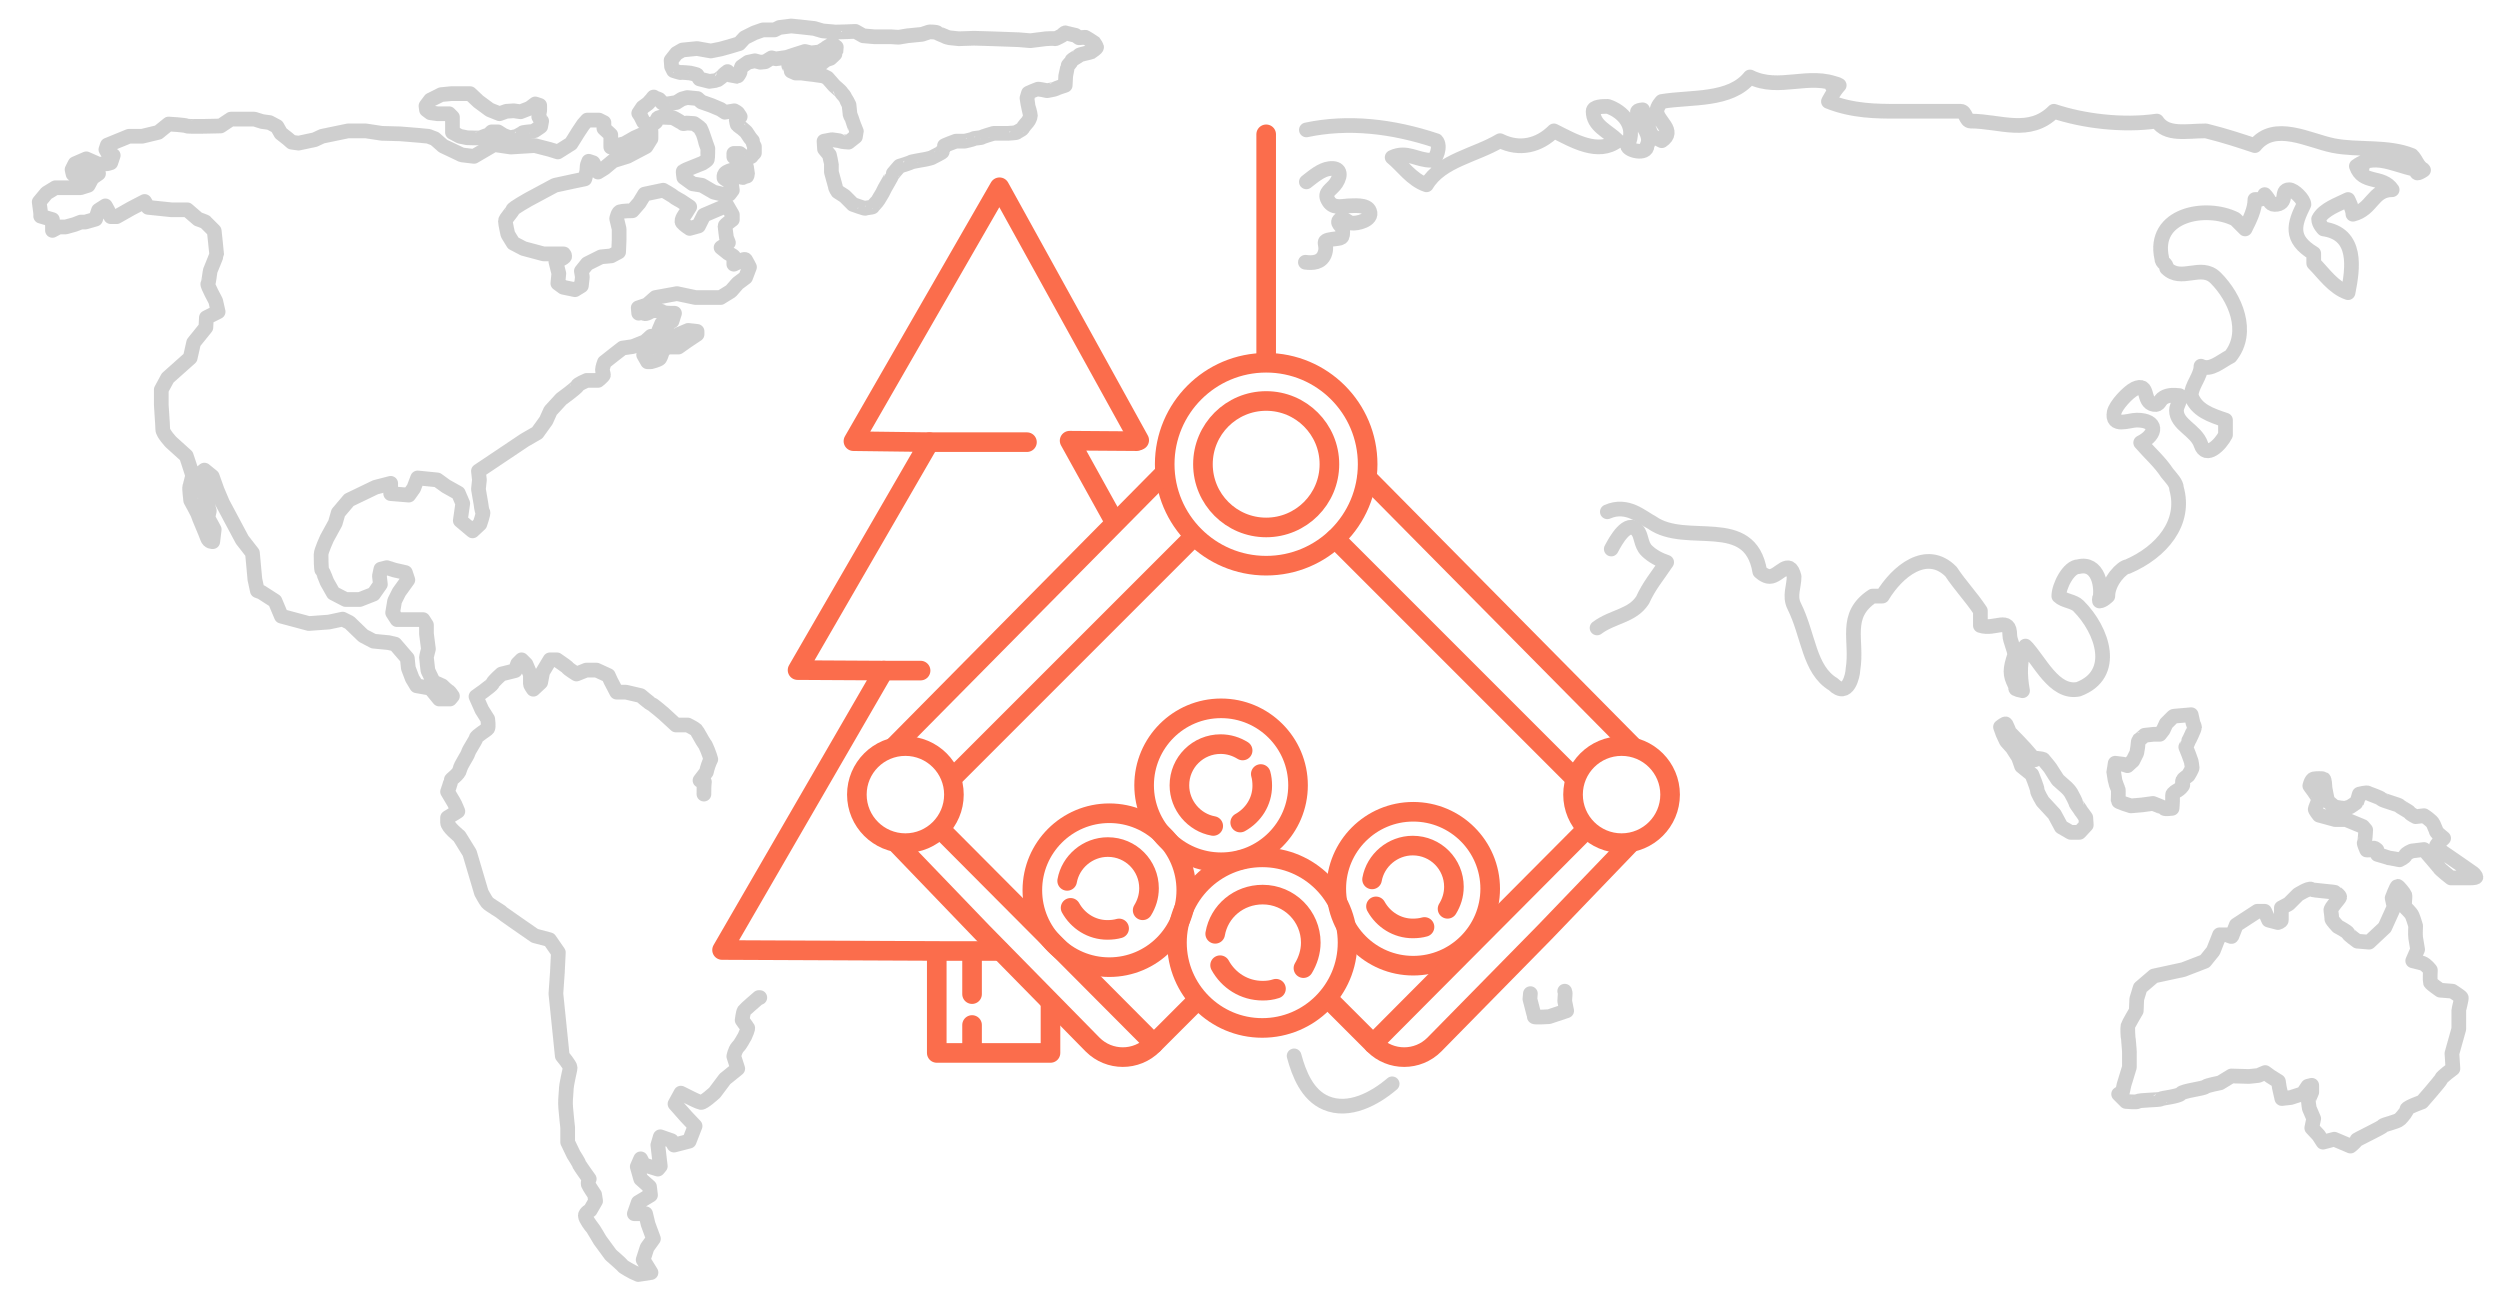 <?xml version="1.0" encoding="utf-8"?>
<!-- Generator: Adobe Illustrator 21.1.0, SVG Export Plug-In . SVG Version: 6.00 Build 0)  -->
<svg version="1.1" id="Layer_1" xmlns="http://www.w3.org/2000/svg" xmlns:xlink="http://www.w3.org/1999/xlink" x="0px" y="0px"
	 viewBox="0 0 510 266.7" style="enable-background:new 0 0 510 266.7;" xml:space="preserve">
<style type="text/css">
	.st0{opacity:0.7;}
	.st1{fill:none;stroke:#BBBBBB;stroke-width:3;stroke-linecap:round;stroke-linejoin:round;stroke-miterlimit:10;}
	.st2{fill:none;stroke:#FB6D4C;stroke-width:4;stroke-linecap:round;stroke-linejoin:round;stroke-miterlimit:10;}
</style>
<g class="st0">
	<path class="st1" d="M40.4,44.7l-2.2-1.9H35l-4.8-0.5l-0.7-1.2l-2.7,1.4l-3,1.7h-1.2L22,42.9L21.5,42l-1.4,0.9l-0.6,1.8l-2.1,0.6
		h-0.9l-1.3,0.5l-1.8,0.5H12L10.7,47v-0.6v-1.1v-0.5l-2.4-0.7v-0.6L8,41.2l1.5-1.8l1.8-1.1h2.6h2.5l1.6-0.5l0.8-1.5l1.3-0.9
		l-0.6-0.8l-1,0.5l-0.8,0.5l-2.8-0.1l-0.2-0.9l0.6-1.2l2.3-1l2.5,1.1l1.8-0.1l0.7-0.2l0.5-1.5L22,31.2l-0.4-0.7l0.3-0.9l4.4-1.8H29
		l3.3-0.8l2.1-1.7c0,0,3.5,0.2,3.7,0.4c0.2,0.2,6.9,0,6.9,0l2.1-1.4h2.7h2.1l1.6,0.5L55,25l1.5,0.8l0.8,1.4l1.4,1.1l0.8,0.7l1.4,0.2
		l3.3-0.7l1.5-0.7l5.3-1.1h3.6l3.3,0.5l3.7,0.1l3.7,0.3l2.1,0.2l1.3,0.5l1.7,1.5l1.7,0.8l2.1,1l2.5,0.3l4.1-2.4l3.4,0.5l4.9-0.3
		l3.1,0.8l1.6,0.5l0.8-0.5l1.9-1.2l1.5-2.4l1-1.5l0.8-0.9h2.4l1,0.5v1.2l1.4,1.3v1V30l2.8-0.7l2.1-1.2l1.8-0.8l1.5-0.5v1.5l-1,1.6
		l-3.8,2l-2.9,0.9l-1.8,1.5l-1.3,0.8l-1-1.9l-0.9-0.3l-0.3,0.8l-0.1,1.3l-0.4,1.5l-2.4,0.5l-3.7,0.8l-5.4,2.9c0,0-3.2,1.8-3.2,2.1
		s-1.5,1.8-1.5,2.3s0.5,2.7,0.5,2.7l1.1,1.8l2.1,1.1l4.1,1.1h2.6h1.5c0,0,0.2,0.2,0.2,0.5s-1.8,1.1-1.8,1.1l0.6,2.4l-0.2,2l1.1,0.8
		l2.4,0.5l1.3-0.8l0.2-1.8l-0.2-1.2l1.2-1.5l2.8-1.4l2.1-0.2l1.5-0.8l0.1-2.4v-2.3l-0.5-2.1c0,0,0.3-1.5,0.8-1.4
		C127.1,43,129,43,129,43l1.4-1.6l1.1-1.8l3.8-0.8c0,0,1.9,1.1,2.1,1.3s1.5,0.9,1.5,0.9l1.8,1.2l-0.8,1.3c0,0-1.1,1.4-0.7,1.9
		s1.5,1.2,1.5,1.2l1.8-0.5l1.1-2.2l4.7-2l1.1,1.9v1c0,0-1.5,1.1-1.5,1.3s0.3,2.4,0.3,2.4l0.4,1l-1.5,1l1.5,1.2c0,0,1.1,0.5,1.1,0.7
		s0,1.5,0,1.5l1.3-0.6c0,0,0.9-0.6,1.1-0.3s0.8,1.5,0.8,1.5l-0.8,2.1l-1.6,1.2l-1.4,1.6l-2.1,1.3h-5.1l-3.8-0.8l-4.4,0.8l-1.7,1.5
		l-1.8,0.6l0.1,1.1c0,0,0.9-0.4,1.1,0s1.6-0.5,1.6-0.5s1.8-0.1,2.1,0.2c0.2,0.3,1.7,0.3,1.7,0.3h0.8l-0.5,1.6L135,66l-0.6,1.4
		l1.4,0.5l2.3,0.9l0.4-0.6l1.9-0.8l1.8,0.2v0.6l-2.1,1.4l-1.7,1.2h-1.9h-0.6l-0.8,1c0,0-0.3,1-0.5,1.3s-1.8,0.7-1.8,0.7h-0.7
		l-0.8-1.4l0.8-1l0.9-1.2c0,0,0.7-0.8,0.9-0.8s-1.1-0.8-1.1-0.8l-1.2,1.1l-2.5,1L127,71l-1.8,1.4l-1.9,1.5c0,0-0.4,1.1-0.4,1.5
		s0.2,0.9,0.2,1.1s-1.1,1.1-1.1,1.1h-2.3c0,0-1.9,0.8-1.9,1.1s-3.3,2.7-3.3,2.7l-2.2,2.4l-0.9,2l-1.8,2.5l-2.6,1.5l-9.4,6.3l0.2,1.8
		l-0.2,1.9l0.5,2.9c0,0,0.2,1.7,0.4,1.8c0.2,0.1-0.6,2.4-0.6,2.4l-1.5,1.4l-2.5-2.1l0.5-3.5l-0.9-2.1L91,99.2l-1.8-1.3l-4-0.4
		l-0.8,2.1l-1,1.4l-3.7-0.3v-2.1l-3.1,0.8l-5.4,2.6l-2.2,2.6l-0.6,2.1l-1.7,3.1c0,0-1.2,2.6-1.2,3.3s0,3.1,0.2,3.3
		c0.2,0.2,1,2.3,1,2.3L68,121l2.5,1.3h2.9l2.8-1.1l1.4-2l-0.2-1.7l0.3-1.4l1.2-0.3l1.6,0.5l2.2,0.5l0.5,1.5l-1.8,2.5l-0.9,1.8
		l-0.4,2.4l0.9,1.4h3.2h2.1l0.7,1.1v1.8l0.4,3.1c0,0-0.4,1.5-0.4,1.7s0.3,2.7,0.3,2.7l1.1,2.3l1.8,0.8c0,0,1.1,1.1,1.3,1.1
		c0.2,0.1,0.8,1,0.8,1l-0.5,0.6h-2.2l-1.8-2.2l-2.8-0.5l-0.9-1.5l-0.8-2.1l-0.2-2l-2.5-2.9l-1.3-0.3l-3.1-0.3l-2.1-1.1l-2.8-2.7
		l-1.4-0.7l-2.8,0.6l-4.1,0.3l-5.6-1.5l-1.3-3.1l-2.8-1.8l-0.8-0.3l-0.5-2.3l-0.5-5.4l-2.1-2.7l-4-7.5l-1.1-2.6l-1-2.8l-1.6-1.3
		l-0.6,0.5l-0.9,1.1l0.8,1.9l0.8,1.7l0.9,3.1l-0.3,1.4l1.3,2.4l-0.3,2.5c0,0-0.8,0.1-1.1-0.8s-1.8-4.3-1.9-4.7
		c-0.1-0.4-1.5-2.9-1.5-2.9s-0.3-2.5-0.2-2.8c0.1-0.2,0.6-2.3,0.6-2.3l-0.8-2.5L38,93l-3.1-2.8c0,0-1.7-1.8-1.7-2.6s-0.3-4.7-0.3-5
		s0-3.1,0-3.1l1.3-2.4l4.6-4.1l0.7-3.1l2.5-3.1l0.1-2l2.4-1.2L44,61.4c0,0-1.8-3.3-1.6-3.5s0.4-2.4,0.5-2.7s1.3-3.1,1.3-3.3
		s-0.5-4.8-0.5-4.8s-1.6-1.6-1.8-1.8C42.1,45.3,40.4,44.7,40.4,44.7z"/>
	<path class="st1" d="M102.7,27.6l-1.1-0.7h-1.3l-0.6,0.6c0,0-1.5,0.5-1.6,0.6s-2.8,0-2.8,0l-1.5-0.3L92.3,27c0,0,0-1.4,0-1.6
		s0-1.5,0-1.5l-0.7-0.7h-2.4L87.8,23L87,22.4l-0.1-0.8l0.9-1.2l2.2-1.1l2.1-0.2h2h1.8l1.7,1.6l2.3,1.7l2,0.8l1.4-0.5l1.5-0.1
		l1.4,0.2l1.8-0.7l1.2-0.9l0.9,0.3v1c0,0-0.2,1.2-0.2,1.3c0,0.1,0.6,0.9,0.6,0.9l-0.2,1.1c0,0-1.4,1-1.5,1c-0.2,0-2.2,0.2-2.2,0.3
		s-0.7,0.4-1,0.6s-1.6,0.4-1.6,0.4L102.7,27.6z"/>
	<path class="st1" d="M141.6,25.2l-1.5-0.1c0,0-0.7,0.2-0.8,0.1s-1.3-0.8-1.3-0.8s-0.7-0.4-0.8-0.4s-2.4-0.1-2.4-0.1
		s-0.5,0.1-0.6,0.2s-0.2,0.4-0.3,0.6c-0.1,0.3-0.7,0.6-0.7,0.6l-1.1,0.1l-0.8-0.5l-0.6-1.2l-0.4-0.6l0.8-1.2l1.1-0.8l0.9-1
		c0,0,0.2-0.4,0.3-0.3s1.1,0.5,1.1,0.5l0.6,0.7c0,0.1,1.1,0.2,1.1,0.2l1.8-0.3l1.1-0.7l1.1-0.3l2.1,0.2l0.8,0.7l2,0.7l1.9,0.8
		c0,0,0.7,0.5,0.9,0.6c0.1,0,1.9-0.3,1.9-0.3s0.8,0.4,0.8,0.6c0.1,0.1,0.4,0.6,0.4,0.6l-0.8,0.8c0,0.1,0.2,0.8,0.2,0.8
		c0,0.1,1,0.8,1,0.8l0.8,0.7l0.8,1.2c0,0,0.4,0.5,0.5,0.6c0,0.1,0.4,1.2,0.4,1.2v1.3c0,0-0.6,0.6-0.6,0.7c0,0.1-1.1,0.4-1.1,0.4
		l-1.3-1h-1.2c0,0.1,0,0.6,0,0.7c0,0.1,0.8,0.4,0.8,0.4l0.6,0.7l0.6,0.6l0.6,0.4c0,0,0.2,1.2,0.2,1.3s-0.1,0.6-0.2,0.6
		s-0.6,0.3-0.9,0.2c-0.2-0.1-1.2-0.6-1.2-0.6l-0.9-0.9c0,0-1.1,0.3-1.4,0.7s-0.2,0.7-0.2,0.9c0.1,0.2,1.5,0.9,1.5,0.9l0.1,0.9
		l0.1,0.7l-0.6,0.8h-1.5l-1.7-0.4l-2.4-1.4l-1.9-0.3l-1.8-1.3c0,0-0.2-1.2-0.1-1.3c0.1-0.1,3.9-1.6,3.9-1.6s1-0.6,1-0.8
		c0.1-0.2,0.1-2.2,0.1-2.2s-0.7-1.9-0.7-2s-0.7-2-0.8-2.1C142.9,26.1,141.6,25.2,141.6,25.2z"/>
	<path class="st1" d="M154,12.4l-1.4,0.3l-1.3,0.9c0,0-0.3,0.7-0.3,1c0,0.2-0.5,1-0.6,1s-1.5-0.3-1.5-0.3s-0.5-0.8-0.5-0.7
		c-0.1,0.1-0.9,0.7-0.9,0.8s-1.2,1-1.3,1s-1.5,0.2-1.5,0.2l-2-0.5l-0.5-0.8c0-0.1-1.4-0.4-1.4-0.4s-1.9-0.2-1.9-0.1
		c0,0.1-1.5-0.4-1.5-0.4l-0.4-0.8l-0.1-1.3l1.1-1.4l1.2-0.7l3-0.3l2.8,0.5l2-0.4l1.8-0.5l2-0.6l1.1-1.2l2-1l1.7-0.6h2.4l1-0.5
		l2.4-0.3l2,0.2l2.7,0.3l1.7,0.5l2.3,0.2c0,0.1,4.4-0.1,4.4-0.1l1.6,0.9l2.3,0.2h3.4l1.5,0.1l1.8-0.3l3-0.3l1.5-0.5
		c0,0,1.5,0,1.6,0.2c0.1,0.1,1.6,0.7,1.6,0.7c0,0.1,0.9,0.3,0.9,0.3l1.9,0.2l3.1-0.1l3.5,0.1l5.6,0.2l2.4,0.2l3.2-0.4
		c0,0,1.7-0.1,1.8,0s1.5-0.7,1.5-0.7s0.5-0.6,0.7-0.5s2,0.5,2,0.5l0.7,0.5l1.3-0.1c0,0,1.7,1,1.8,1.1s0.4,0.7,0.5,0.9s-1,0.9-1.1,1
		c-0.2,0.1-2.4,0.5-2.5,0.7s-1.4,0.8-1.5,1.1s-0.8,1-0.8,1.1s-0.4,2-0.4,2l-0.1,1.9c0,0-1.9,0.6-1.9,0.7c-0.1,0.1-1.8,0.4-1.8,0.4
		s-1.8-0.4-1.9-0.3c-0.1,0-1.9,0.8-1.9,0.8l-0.3,1c0,0,0.2,1.3,0.2,1.4s0.5,1.9,0.5,2.2s-0.4,1.1-0.5,1.2s-0.9,1-1.1,1.4
		c-0.2,0.3-1.2,0.7-1.2,0.8c0,0.1-1.8,0.2-1.8,0.2h-2.9c0,0-2.4,0.7-2.4,0.8c0,0.1-1.7,0.2-1.7,0.3c0,0.1-1.8,0.5-1.8,0.5H195
		c0,0-2.5,0.9-2.4,1c0,0.1-0.4,1.1-0.4,1.2s-2,1.1-2,1.1c0,0.1-1.4,0.4-1.4,0.4s-3,0.5-3,0.6s-2.3,0.8-2.3,0.8s-1.5,1.7-1.5,1.8
		s-1.5,2.7-1.5,2.7l-0.5,1c0,0-0.8,1.3-0.9,1.5s-1.1,1.2-1.1,1.3s-1.5,0.2-1.5,0.3s-2.5-0.8-2.5-0.8l-1.7-1.7l-1.4-0.9
		c0,0-0.5-0.7-0.5-1.1c-0.1-0.4-0.8-2.9-0.8-2.9s0-1.5,0-1.6s-0.4-1.9-0.4-1.9l-1-1.2l-0.1-1.6l1.6-0.3c0,0,1.7,0.2,1.8,0.3
		c0.1,0.1,1.6,0.2,1.6,0.2l1.4-1.1c0,0,0.2-1,0.2-1.1s-0.6-1.4-0.6-1.5s-0.7-2-0.7-2c0-0.1-0.2-1.9-0.2-1.9s-0.8-1.6-0.9-1.7
		c-0.1-0.2-0.7-0.8-0.7-0.9s-1.4-1.3-1.4-1.3l-1.4-1.6l-0.8-0.4l-2.1-0.3l-0.9-0.1l-1.5-0.2h-1.2l-0.9-0.4c0-0.1-0.5-1.1-0.5-1.1
		l0.3-0.9l0.7-0.4l1.6,0.3l1.2,0.6h2.8l1-0.8l0.9-0.3c0,0,1.1-1,1.1-1.1s0.1-1.2,0.1-1.2L169.8,9l-1.2,0.7c0,0.1-1.4,0.9-1.4,0.9
		l-1.7,0.2l-1.3-0.3l-1.9,0.6l-1.8,0.6c0,0-2.1,0.3-2.2,0.3s-0.9-0.2-0.9-0.2l-1.3,0.8l-1,0.1L154,12.4z"/>
	<path class="st1" d="M143.6,162c0-0.9,0-1.7,0.1-2.5l-0.9-0.3l1.3-1.7c0.2-0.9,0.5-1.8,0.9-2.6c-0.2-0.8-1-2.9-1.3-3.2
		c-0.4-0.5-1.4-2.5-1.7-2.8c-0.3-0.3-1.7-1-1.7-1h-2.4l-2.5-2.3c0,0-2.1-1.8-2.4-1.9c-0.3-0.1-2.3-1.8-2.3-1.8l-3-0.7h-1.9l-1.2-2.3
		l-0.5-1.1l-2.4-1.1h-2.1l-2,0.8c0,0-1.8-1.1-1.9-1.4c-0.2-0.2-2.1-1.5-2.1-1.5h-1.4l-1.5,2.5l-0.4,2.1l-1.5,1.4
		c0,0-0.6-0.8-0.6-1.1c0-0.2,0-1.9,0-1.9l-0.9-2.1l-0.9-0.9l-0.8,0.8l-0.5,1.4l-2.8,0.7c0,0-1.6,1.4-1.8,1.9
		c-0.2,0.5-3.4,2.7-3.4,2.7l1.2,2.7l1.2,1.9c0,0,0.2,1.6,0,1.9c-0.2,0.3-2.3,1.5-2.4,2c-0.1,0.5-1.4,2.3-1.6,3
		c-0.2,0.7-1.5,2.4-1.7,3.4c-0.2,1-1.8,1.9-1.8,2.2s-0.7,2.3-0.7,2.3s1.1,1.9,1.3,2.2s0.8,1.8,0.8,1.8l-2.1,1.3c0,0,0,0.1,0,1
		c0,0.9,2.4,2.8,2.4,2.8l2.1,3.4l2.4,8.1c0,0,0.8,1.5,1.2,2c0.4,0.5,2.8,1.8,3,2.1c0.2,0.2,4.1,2.9,4.1,2.9l2.6,1.8l3,0.8l1.8,2.6
		l-0.2,4.1l-0.3,4.3l1.3,12.7c0,0,1.6,1.9,1.6,2.4s-0.8,3.3-0.8,4.7c-0.1,1.4-0.2,2.2-0.1,3.5c0.1,1.3,0.4,4,0.4,4v3l1.2,2.5
		c0,0,1.1,1.7,1.2,2.1c0.2,0.4,2,2.9,2,2.9s-0.3,0.6-0.2,1.1c0.2,0.5,1.3,2.1,1.3,2.1l0.2,1.3l-1.1,1.9c0,0-1,0.5-1,1.1
		c0,0.6,1.2,2.2,1.4,2.4s1.6,2.6,1.6,2.6l2.2,3c0,0,2.2,1.9,2.4,2.2c0.2,0.3,2.1,1.3,2.1,1.3l1.1,0.5l2.6-0.4l-1.6-2.6l0.8-2.5
		l1.3-1.8l-1.1-3l-0.5-2.1h-2.3l0.8-2.3l2.5-1.5l-0.2-1.7l-1.8-1.6L130,238l0.7-1.6l0.6,1.2l2.9,0.9l0.5-0.6l-0.5-4.3l0.5-1.7
		l2.3,0.8l0.5,0.9l3.1-0.8l1.2-3.1l-1.8-1.9l-2.3-2.6l1.2-2.2l2.2,1.1c0,0,1.4,0.7,1.9,0.8c0.5,0.1,2.8-2,2.8-2l2.1-2.8l2.6-2.1
		l-0.8-2.5c0,0,0.2-1.2,0.8-1.9c0.7-0.7,1.1-1.7,1.4-2.1c0.2-0.5,0.8-1.7,0.6-1.9s-1.1-1.5-1.1-1.5s0.2-1.6,0.4-1.9s3-2.7,3-2.7
		l0.2,0"/>
	<path class="st1" d="M284,221.1c-3.5,3-8.8,5.9-13.5,3.9c-3.8-1.6-5.5-5.9-6.5-9.6"/>
	<path class="st1" d="M328.7,112c0.9-1.7,3.3-6.1,5.3-3.8c0.9,1,0.7,2.9,1.9,4.1c1.1,1.1,2.6,1.9,4.1,2.4c-1.8,2.7-3.6,4.8-4.9,7.7
		c-2.1,3.3-6.1,3.3-9.3,5.7"/>
	<path class="st1" d="M266.5,26.5c8.5-1.8,17.5-0.8,26.5,2.2c1,1,0,4-1,4c-3,0-5-2-8-0.6c1.3,1.2,1.4-0.5,0,0c2,1.6,4,4.6,7,5.6
		c3-5,10-6,15-9c4,2,8,1,11-2c4,2,9,5,13,2c-2-2-5-3-5-6c0-1,2-1,3-1c3,1,6,4,4,8c0,1,4,2,4,0c1-2-1-4-2-6c0,0,1-1,1.1-1.3
		c0,1.5-2.4,0.2,0,0c0.9,2.3,0.9,3.3,1.9,5.3l2,1c3-2-1-4-1-6c0-1,1-2,1-2c6-1,14,0,18-5c6,3,12-1,18.2,1.7c-1.9,1.4-2-1.2,0,0
		c-1.2,1.3-2.2,3.3-2.2,3.3c5,2,10,2,14,2s9,0,13,0c1,0,1,2,2,2c6,0,12,3,17-2c6,2,14,3,21,2c2,3,6,2,10,2c4,1,7,2,10,3
		c4-5,11-1,16,0s11,0,16,2c1,1,1,2,2.4,3c-2.7,1.8-0.7-1.2,0,0c-4.4,0-9.4-4-13.7-0.8c1,1.6,2.2-0.9,0,0c1.3,3.8,5.3,1.8,7.3,4.8
		c-4,0-4,4-8,5c0-1-1-3-1-3c-2,1-5,2-6,4c0,1,1,2,1,2c7,1,6,8,5,13c-3-1-5-4-7-6v-2c-5-3-4-6-2-10c0-1-2-3-3-3c-2,0,0,3-3,3
		c-1,0-1-1-2-2c0,1-1,1-2,1c0,2-1,4-2,6c-1-1-1-1-2-2c-6-3-17-1-15,8c0,1,1,1,1,2c3,3,7-1,10,2c4,4,7,11,3,16c-2,1-4,3-6,2
		c0,2-2,4-2,6c1,3,4,4,7,5c0,1,0,2,0,3c-1,2-4,5-5,2s-5-4-5-7c0-1,1-2,0.6-3c-1-0.1-0.6,1.6,0,0c-1-0.1-2.2-0.2-3.2,0.4
		c-1,0.6-0.8,1.6-2,1.4c-2.5-0.4-0.8-4.6-3.9-3.2c-1.4,0.7-3.9,3.4-4.2,4.8c-0.6,3.2,3,1.6,4.6,1.6c4.3,0,4.2,2.9,0.8,4.6
		c1.8,2.1,3.9,3.9,5.4,6.2c0.9,1.1,1.9,2.1,1.9,3.1c2,7-3,13-10,16c-1,0-4,3-4,6c0,0-1,1-1.7,1c-0.4-1.8,2.8-1.1,0,0
		c0.7-3-0.3-8-4.3-7c-2,0-4,4-4,6c1,1,3,1,4,2c5,5,8,14,0,17c-5,1-8-6-10.8-8.8c-0.6,0.8,1.5,1.3,0,0c-1.2,2.8-1.2,5.8-0.6,9.1
		c-3.2-0.6,0.1-0.8,0,0c-0.6-0.3-0.6-1.3-1.6-1.3c-1-2-1-3,0-6c0-1-1-3-1-4c0-4-3-1-6-2c0,0,0-2,0-3c-2-3-4-5-6-8c-5-5-11,0-14,5
		c0,0-1,0-2,0c-6,4-3,9-4,15c0,1-1,6-4,3c-5-3-5-10-8-16c-1-2,0-4,0-6c-1-4-3,0-5,0c-1,0-2-1-2-1c-2-12-15-5-22-10c-2-1-5-4-9.1-2.2
		"/>
	<path class="st1" d="M266.3,53.5c1.5,0.2,3.2,0.1,3.9-1.6c0.9-2.3-1.1-2.7,1.6-3.1c1.9-0.3,2.2,0.1,2.1-2.1c0-0.5-1.6-1.3-0.4-2
		c0.6-0.3,1.6,0.7,2.1,0.8c1.2,0.2,4.5-0.6,3.8-2.4c-0.5-1.5-3.4-1.1-4.4-1.1c-1.4,0.1-3.2,0.6-4.1-1.2c-0.9-1.6,0.8-2.1,1.7-3.5
		c1.1-1.7,0.8-3.2-1.4-2.9c-1.7,0.2-3.4,1.7-4.7,2.7"/>
	<path class="st1" d="M312.2,202.7l-0.1,1.1c0,0,0.9,3.4,0.9,3.6c0,0.2,3,0,3,0l3.6-1.2l-0.4-2c0,0,0.1-1.3,0.1-1.5
		c0-0.1,0-0.2-0.1-0.5"/>
	<path class="st1" d="M425.6,168.3l-1.4,1.5h-1.8l-1.9-1.1l-1.4-2.6l-2.4-2.6c0,0-1.1-1.8-1.1-2.3s-1.1-3.2-1.1-3.2l-2.1-1.7
		c0,0-0.6-1.8-0.7-1.9c-0.1-0.2-1-1.5-1.1-1.7s-1.3-1.5-1.3-1.5l-0.7-1.5l-0.5-1.4c0,0,1-0.8,1.1-0.6s0.6,1.3,0.7,1.6
		c0.1,0.2,1.7,1.8,1.7,1.8l1.5,1.6l2,2.3l0.5-0.3c0,0,1,0.1,1.2,0.2c0.2,0.2,1.3,1.6,1.4,1.7c0.1,0.2,1.6,2.5,1.6,2.5
		s1.7,1.5,1.8,1.6c0.2,0.2,0.6,0.6,0.9,1.1s1,1.9,1,2.1c0,0.1,1,1.4,1,1.5c0.1,0.1,1,1.4,1,1.4L425.6,168.3L425.6,168.3z"/>
	<path class="st1" d="M443.1,164.9c0,0-1.5,0.2-1.6,0c-0.2-0.2-2.3-1-2.3-1l-2.2,0.3l-2.3,0.2c0,0-2.6-0.8-2.6-1s0.1-2.3,0-2.4
		c-0.1-0.2-0.6-1.5-0.6-1.6s-0.3-1.8-0.3-1.9c0-0.1,0.3-1.8,0.3-1.8l1.6,0.2l0.9,0.3l1.1-1l0.8-1.6l0.2-1.2c0,0,0.1-1.3,0.2-1.4
		c0.1,0,1.2-1,1.2-1l1.8-0.2h1.3l0.7-0.9l0.6-1.3l1.3-1.3c0,0,0.2-0.2,0.3-0.2s3.5-0.3,3.5-0.3l0.4,1.8c0,0,0.3,0.6,0.3,0.8
		s-1.1,2.6-1.2,2.7c0,0.1-0.6,1.3-0.6,1.3l0.6,1.5l0.5,1.4c0,0,0.2,1,0.2,1.3s-0.8,1.6-0.8,1.6s-1.1,0.8-1.1,0.9
		c-0.1,0.2-0.1,0.8,0,1c0,0.3-0.8,1-1,1.1s-1.1,0.6-1.1,1s0,1,0,1.3S443.1,164.9,443.1,164.9z"/>
	<path class="st1" d="M484.9,173.4c0,0-0.6-0.6-0.8-0.3c-0.2,0.4-1.3,0.3-1.3,0.3s-0.6-1.4-0.5-1.5c0.2-0.2,0.3-2.6,0.3-2.6
		l-0.6-0.7l-3.4-1.4h-2.2l-3.3-0.9c0,0-0.9-1.1-0.8-1.3s0.6-1.5,0.7-1.8s-1-1.8-1-1.8l-0.8-1.1c0,0,0.3-1.3,0.8-1.4
		c0.5-0.1,1.9-0.1,2,0c0.2,0.1,0.3,1.4,0.3,1.7s0.5,2.8,0.6,2.9s0.8,0.6,1.1,0.9c0.4,0.4,2.4,0.5,2.4,0.5l1-0.3c0,0,1.4-0.9,1.4-1
		c0.1-0.2,0.5-1.6,0.5-1.6s1.5-0.4,1.8-0.2s2.5,0.9,2.7,1.2s3.7,1.2,3.7,1.4c0.1,0.2,1.9,1.1,2.1,1.4c0.2,0.3,1.2,0.8,1.2,0.8
		l1.7-0.2c0,0,1.6,1,1.9,1.7c0.3,0.8,0.6,1.3,0.6,1.5s1.5,1.4,1.5,1.4s-1.1,1-1.2,1.1c-0.1,0.2-0.6,0.6-0.1,1
		c0.6,0.4,2.5,1.7,2.5,1.7l2.9,2l2,1.4c0,0,0.5,0.6,0.5,0.7c0,0.2-1.2,0.2-1.2,0.2H500c0,0-2.3-1.8-2.4-2.1
		c-0.2-0.3-2.2-2.6-2.2-2.6l-0.9-1.1l-2.5,0.3c0,0-1.2,0.5-1.3,0.9c-0.1,0.4-1.2,0.9-1.2,0.9s-2-0.4-2.2-0.4
		c-0.2-0.1-2.3-0.7-2.3-0.7L484.9,173.4z"/>
	<path class="st1" d="M455.2,219.5l-2.3,1.4c0,0-2.6,0.5-3,0.8c-0.4,0.4-4.5,0.8-5,1.4c-0.5,0.6-4,0.9-4.1,1.1s-4.6,0.2-4.7,0.5
		c-0.1,0.2-2.4,0-2.4,0l-1.5-1.5l0.8-0.5l0.3-1.4l1.1-3.6c0,0,0-2.4,0-3s-0.2-2.4-0.2-2.7c-0.1-0.3-0.2-2.3-0.1-2.7s1.7-3.1,1.7-3.1
		l0.1-2.4l0.7-2.3l2.8-2.4l6-1.3l4.4-1.7l1.7-2.1l1.3-3.3h1.6c0,0,0.8,0.5,0.9,0.3s0.9-2.3,0.9-2.3l4.3-2.8h1.5l0.8,1.8l1.9,0.5
		c0,0,0.7-0.2,0.7-0.5s0-2.5,0-2.5l1.5-0.8l1.9-1.9c0,0,2.2-1.4,2.7-1.1s4.9,0.5,5,0.7c0.2,0.2,0.8,0.6,0.8,0.9
		c0,0.3-1.9,2.2-1.8,2.7s0.2,1.6,0.2,1.8s1.2,1.5,1.2,1.5s2.1,1.1,2.1,1.4c0.1,0.3,1.9,1.6,1.9,1.6l2.4,0.2l3.2-3l1.9-4.2l-0.4-1.8
		c0,0,0.9-2.4,1.1-2.4s1.4,1.5,1.5,1.8s-0.2,2.1,0,2.4s1.2,1.1,1.5,1.8s0.7,2.1,0.7,2.1s-0.1,1.7,0,2.4s0.4,2.4,0.4,2.4l-1,2.3
		l2,0.5c0.8,0.3,1.6,1.4,1.6,1.4s-0.1,2.2,0,2.5s2,1.6,2,1.6l2.5,0.2c0,0,1.7,1.1,1.8,1.3c0.1,0.2-0.5,2.4-0.5,2.6s0,3.8,0,3.8
		l-1.4,5l0.2,3.1c0,0-2.2,1.6-2.4,2.1c-0.2,0.5-3.9,4.7-3.9,4.7s-3.1,1.1-3.1,1.5s-0.8,1.4-1.4,2s-3.4,1.1-3.5,1.4s-5.5,2.8-5.5,3
		s-1.1,1.1-1.1,1.1l-3.3-1.4l-2.3,0.6l-0.9-1.4l-1.4-1.5l0.4-1.9l-0.9-2.1c0,0-0.2-1.3-0.2-1.5s0.7-1.8,0.7-1.8v-1.4l-0.8,0.2
		l-1,1.5l-2.5,0.8l-1.8,0.2l-0.5-2.2l-0.2-1.3l-1.6-1l-1.1-0.8l-1.4,0.6l-1.9,0.2L455.2,219.5z"/>
</g>
<g>
	<circle class="st2" cx="257.5" cy="192.3" r="17.4"/>
	<circle class="st2" cx="249.1" cy="160.2" r="15.7"/>
	<g>
		<path class="st2" d="M247.5,168.5c-3.9-0.7-6.9-4.2-6.9-8.3c0-4.7,3.8-8.4,8.4-8.4c1.7,0,3.2,0.5,4.5,1.3"/>
		<path class="st2" d="M257.2,157.9c0.2,0.7,0.3,1.5,0.3,2.4c0,3.2-1.8,6-4.5,7.5"/>
	</g>
	<g>
		<path class="st2" d="M247.9,190.5c0.8-4.6,4.8-8,9.7-8c5.4,0,9.8,4.4,9.8,9.8c0,1.9-0.6,3.7-1.5,5.2"/>
		<path class="st2" d="M260.3,201.7c-0.9,0.3-1.8,0.4-2.7,0.4c-3.8,0-7-2.1-8.7-5.2"/>
	</g>
	<circle class="st2" cx="226.3" cy="181.6" r="15.7"/>
	<circle class="st2" cx="288.3" cy="181.3" r="15.7"/>
	<circle class="st2" cx="258.3" cy="94.7" r="20.7"/>
	<circle class="st2" cx="258.3" cy="94.7" r="12.9"/>
	<line class="st2" x1="258.3" y1="73.9" x2="258.3" y2="27.4"/>
	<g>
		<polyline class="st2" points="226.9,105.6 218.2,89.9 231.9,90 		"/>
		<polyline class="st2" points="232.4,89.8 203.9,38.2 174.1,90 189.6,90.2 162.7,136.7 180.3,136.8 147.3,193.8 192.1,194 204,194 
					"/>
		<polyline class="st2" points="191.1,194.4 191.1,214.8 214.3,214.8 214.3,204.6 		"/>
	</g>
	<g>
		<path class="st2" d="M279.9,179.4c0.7-3.9,4.2-6.9,8.3-6.9c4.7,0,8.4,3.8,8.4,8.4c0,1.7-0.5,3.2-1.3,4.5"/>
		<path class="st2" d="M290.6,189.1c-0.7,0.2-1.5,0.3-2.4,0.3c-3.2,0-6-1.8-7.5-4.5"/>
	</g>
	<g>
		<path class="st2" d="M217.7,179.7c0.7-3.9,4.2-6.9,8.3-6.9c4.7,0,8.4,3.8,8.4,8.4c0,1.7-0.5,3.2-1.3,4.5"/>
		<path class="st2" d="M228.3,189.4c-0.7,0.2-1.5,0.3-2.4,0.3c-3.2,0-6-1.8-7.5-4.5"/>
	</g>
	<g>
		<polyline class="st2" points="192.2,169.5 235.4,212.9 243.8,204.5 243.8,204.5 		"/>
		<line class="st2" x1="243.5" y1="109.5" x2="194.3" y2="158.7"/>
		<line class="st2" x1="182.7" y1="152" x2="237.1" y2="97"/>
		<path class="st2" d="M235.2,213.1c-3.4,3.4-8.9,3.4-12.3,0l-22.5-22.9l-17.4-18.1"/>
		<circle class="st2" cx="184.7" cy="162.1" r="9.9"/>
	</g>
	<g>
		<polyline class="st2" points="323.3,169.5 280.1,212.9 271.7,204.5 271.7,204.5 		"/>
		<line class="st2" x1="272.4" y1="109.9" x2="321.2" y2="158.7"/>
		<line class="st2" x1="332.8" y1="152" x2="278.9" y2="97.5"/>
		<path class="st2" d="M280.3,213.1c3.4,3.4,8.9,3.4,12.3,0l22.5-22.9l17.4-18.1"/>
		<circle class="st2" cx="330.8" cy="162.1" r="9.9"/>
	</g>
	<line class="st2" x1="189.6" y1="90.2" x2="209.5" y2="90.2"/>
	<line class="st2" x1="180.3" y1="136.8" x2="187.8" y2="136.8"/>
	<line class="st2" x1="198.3" y1="194.9" x2="198.3" y2="202.8"/>
	<line class="st2" x1="198.3" y1="209.1" x2="198.3" y2="213.4"/>
</g>
</svg>
